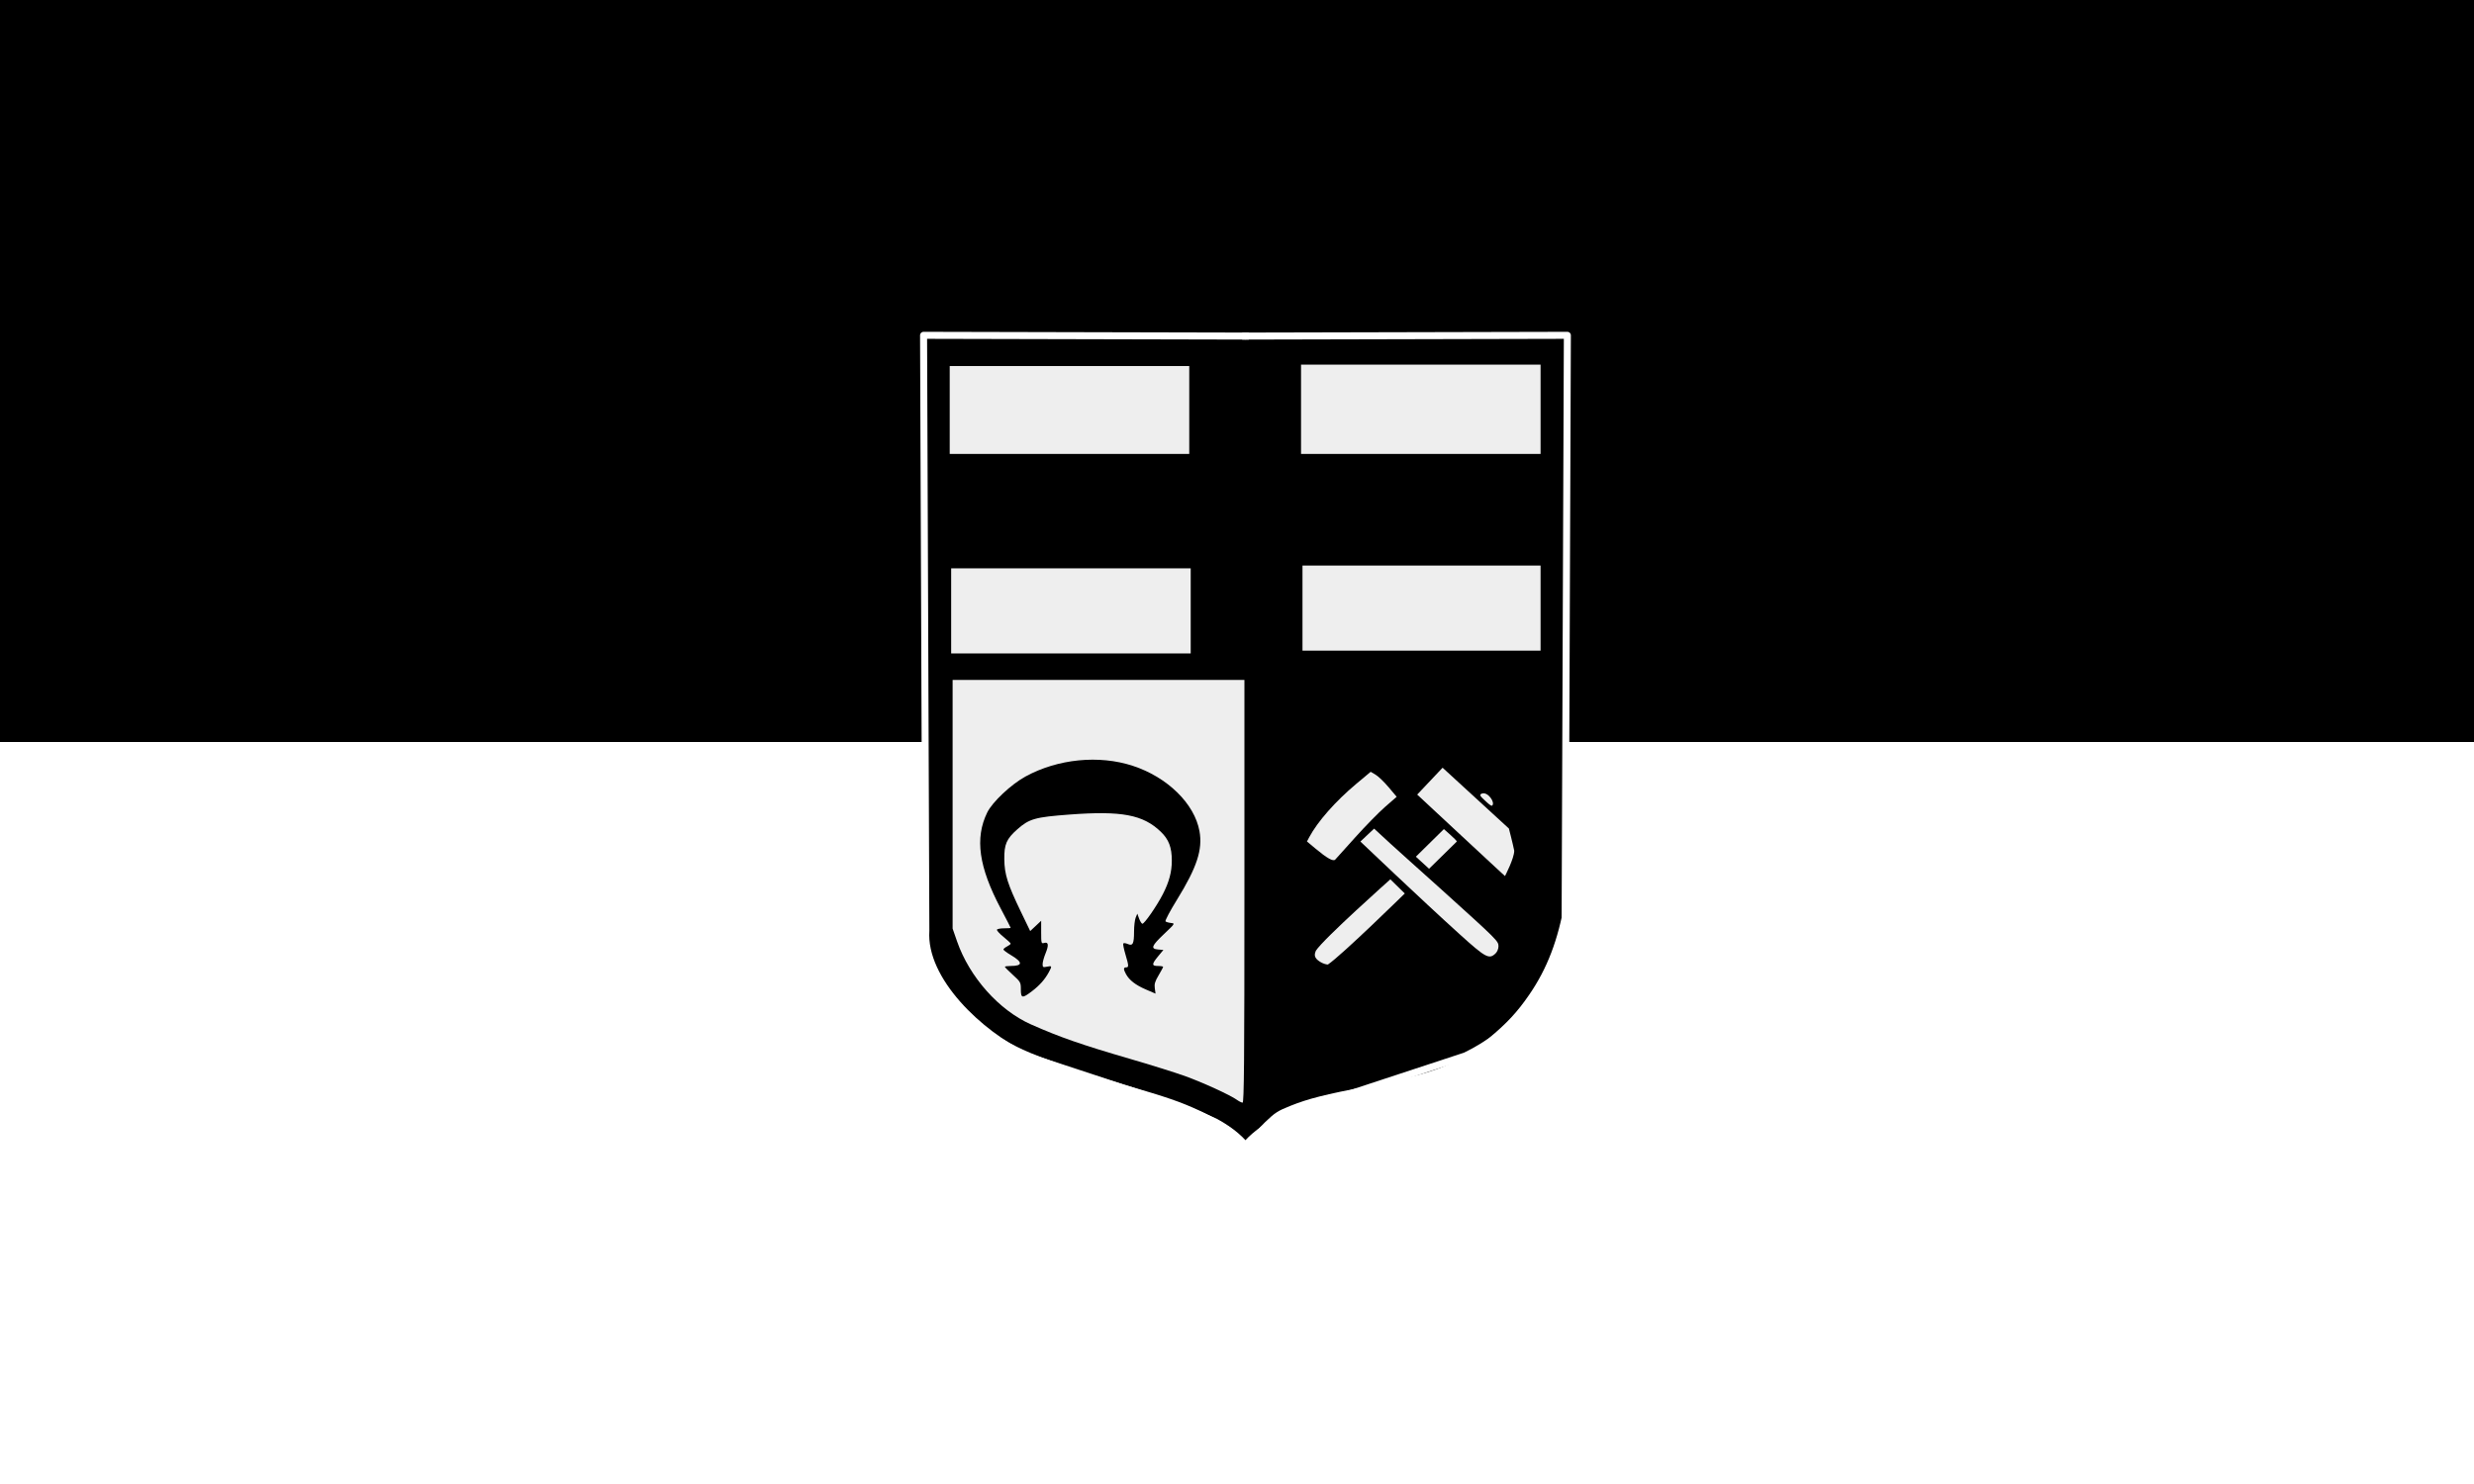 <?xml version="1.0" encoding="UTF-8" standalone="no"?>
<svg
   xmlns:dc="http://purl.org/dc/elements/1.1/"
   xmlns:cc="http://creativecommons.org/ns#"
   xmlns:rdf="http://www.w3.org/1999/02/22-rdf-syntax-ns#"
   xmlns:svg="http://www.w3.org/2000/svg"
   xmlns="http://www.w3.org/2000/svg"
   xmlns:sodipodi="http://sodipodi.sourceforge.net/DTD/sodipodi-0.dtd"
   xmlns:inkscape="http://www.inkscape.org/namespaces/inkscape"
   width="500"
   height="300"
   version="1.1"
   id="svg67879"
   sodipodi:docname="Flagge Marl.svg"
   inkscape:version="0.92.3 (2405546, 2018-03-11)">
  <rect width="100%" height="100%" fill="#808080" stroke="none"/>
  <defs
     id="defs67883" />
  <sodipodi:namedview
     pagecolor="#ffffff"
     bordercolor="#666666"
     borderopacity="1"
     objecttolerance="10"
     gridtolerance="10"
     guidetolerance="10"
     inkscape:pageopacity="0"
     inkscape:pageshadow="2"
     inkscape:window-width="1920"
     inkscape:window-height="1017"
     id="namedview67881"
     showgrid="false"
     inkscape:zoom="1.6065466"
     inkscape:cx="250"
     inkscape:cy="166.81822"
     inkscape:window-x="-8"
     inkscape:window-y="-8"
     inkscape:window-maximized="1"
     inkscape:current-layer="g3929" />
  <g
     id="g67804"
     style="color:#000000">
    <path
       d="M 500,150 V 300 H 0 V 150"
       id="path67800"
       inkscape:connector-curvature="0"
       style="fill:#ffffff;fill-opacity:1" />
    <path
       d="M 500,0 V 150 H 0 V 0"
       id="path67802"
       inkscape:connector-curvature="0"
       style="fill:#000000;fill-opacity:1" />
  </g>
  <g
     transform="translate(-2044.242,-1804.828)"
     id="g3929">
    <g
       id="g3849"
       transform="matrix(1.621,0,0,1.621,1770.385,1788.067)">
      <g
         id="g2996"
         transform="matrix(0.181,0,0,0.174,282.544,50.845)">
        <path
           style="fill:#000000"
           id="path3008"
           d="m 227.745,584.119 c -1.661,-1.892 -3.395,-4.087 -3.854,-4.877 -1.601,-2.76 -14.256,-10.763 -25.5,-16.126 -13.321,-6.353 -21.568,-9.306 -50.712,-18.159 -27.646,-8.398 -57.828,-19.248 -70.686,-25.412 -25.026,-11.997 -46.319,-30.775 -56.757,-50.056 -5.875,-10.852 -7.489,-17.105 -9.656,-37.43 -1.966,-18.434 -2.026,-25.038 -2.024,-221.75 L 8.558,7.558 H 230.585 452.611 L 452.302,205.308 c -0.286,183.665 -0.434,198.498 -2.077,208.25 -4.64,27.54 -12.107,47.845 -24.493,66.606 -8.215,12.443 -15.392,20.47 -28.174,31.511 -21.468,18.545 -35.904,24.491 -82.25,33.881 -30.958,6.272 -41.68,9.091 -53.963,14.189 -8.878,3.685 -10.725,4.924 -17.629,11.838 -4.242,4.248 -8.6,9.574 -9.685,11.838 -1.085,2.263 -2.263,4.12 -2.619,4.126 -0.356,0.006 -2.006,-1.536 -3.667,-3.428 z"
           inkscape:connector-curvature="0" />
        <path
           style="fill:#eeeeee"
           id="path3006"
           d="m 229.558,406.058 v -151.5 h -100.5 -100.5 v 89.103 89.102 l 3.056,9.148 c 8.56,25.623 28.82,49.298 50.944,59.529 19.709,9.115 34.855,14.598 68.267,24.713 13.878,4.201 30.633,9.642 37.233,12.089 12.336,4.575 31.596,13.724 36.33,17.259 1.469,1.096 3.233,2.008 3.92,2.025 0.995,0.025 1.25,-30.918 1.25,-151.468 z"
           inkscape:connector-curvature="0" />
        <path
           style="fill:#000000"
           id="path3004"
           d="m 75.558,476.346 c 0,-5.022 -0.202,-5.404 -5.5,-10.414 -3.025,-2.861 -5.5,-5.465 -5.5,-5.787 0,-0.322 1.763,-0.586 3.918,-0.586 8.579,0 8.611,-2.657 0.098,-7.895 -2.759,-1.698 -5.016,-3.464 -5.016,-3.927 0,-0.462 1.125,-1.442 2.5,-2.178 1.375,-0.736 2.5,-1.641 2.5,-2.012 0,-0.371 -2.257,-2.577 -5.015,-4.903 -2.758,-2.326 -4.756,-4.646 -4.441,-5.157 0.316,-0.51 2.572,-0.928 5.015,-0.928 2.443,0 4.441,-0.156 4.441,-0.347 0,-0.191 -3.068,-6.378 -6.817,-13.75 -15.191,-29.867 -17.987,-50.474 -9.348,-68.903 3.526,-7.523 16.489,-20.197 26.418,-25.83 22.272,-12.636 50.547,-15.561 73.837,-7.64 23.874,8.12 42.529,27.128 45.96,46.831 2.291,13.154 -1.762,26.008 -15.486,49.119 -4.812,8.103 -8.37,15.101 -7.906,15.55 0.464,0.449 2.156,0.964 3.761,1.143 2.889,0.324 2.843,0.4 -4.75,7.884 -8.684,8.559 -9.455,10.668 -4.072,11.132 l 3.596,0.31 -3.586,4.5 c -4.541,5.699 -4.561,7 -0.105,7 1.925,0 3.5,0.283 3.5,0.628 0,0.346 -1.404,3.083 -3.121,6.083 -2.483,4.34 -3.016,6.236 -2.607,9.282 l 0.513,3.828 -6.643,-2.974 c -7.091,-3.174 -11.452,-6.682 -13.732,-11.047 -1.809,-3.463 -1.784,-4.8 0.089,-4.8 1.951,0 1.895,-1.126 -0.47,-9.397 -1.084,-3.79 -1.743,-7.259 -1.464,-7.709 0.278,-0.45 1.647,-0.299 3.042,0.337 3.53,1.608 4.359,-0.079 4.377,-8.916 0.008,-3.952 0.518,-8.452 1.131,-10 l 1.116,-2.815 1.203,3.44 c 0.661,1.892 1.667,3.595 2.236,3.784 1.224,0.408 9.976,-12.703 14.167,-21.224 4.324,-8.79 6.162,-15.949 6.162,-24.003 0,-9.525 -2.087,-15.215 -7.603,-20.731 -12.227,-12.227 -26.952,-15.108 -62.897,-12.304 -23.792,1.856 -27.728,3.02 -36.009,10.654 -7.381,6.803 -9.011,10.729 -8.88,21.385 0.134,10.862 2.265,17.871 11.473,37.733 l 6.366,13.733 3.775,-3.686 3.775,-3.686 v 8.27 c 0,7.822 0.109,8.236 2.005,7.634 3.02,-0.959 3.366,1.488 1.042,7.382 -1.126,2.856 -2.047,6.337 -2.047,7.736 0,2.305 0.281,2.481 3,1.884 3.475,-0.763 3.567,-0.502 1.352,3.8 -2.686,5.216 -6.312,9.499 -11.619,13.724 -6.739,5.366 -7.732,5.207 -7.732,-1.237 z"
           inkscape:connector-curvature="0" />
        <path
           sodipodi:nodetypes="cccscc"
           inkscape:connector-curvature="0"
           style="fill:#eeeeee"
           id="path3002"
           d="m 340.019,407.594 -9.947,-10.143 c 0,0 -45.966,42.573 -51.281,51.149 -0.908,2.169 -0.972,3.578 -0.225,4.974 1.235,2.307 5.673,4.888 8.502,4.944 9.707,-6.79 52.95,-50.924 52.95,-50.924 z" />
        <path
           sodipodi:nodetypes="sscccss"
           inkscape:connector-curvature="0"
           style="fill:#eeeeee"
           id="path3000"
           d="m 402.558,450.558 c 1.136,-1.136 2,-3.333 2,-5.088 0,-3.755 -0.513,-4.288 -39,-40.454 -14.372,-13.523 -32.528,-30.137 -46.664,-43.907 l -9.457,9.253 c 0,0 41.791,41.439 68.38,66.445 18,16.929 20.289,18.201 24.74,13.75 z" />
        <path
           sodipodi:nodetypes="cccccc"
           inkscape:connector-curvature="0"
           style="fill:#eeeeee"
           id="path2998"
           d="m 415.413,376.956 c -1.105,-5.722 -3.688,-15.93 -3.688,-15.93 l -45.666,-43.576 -17.488,19.264 c 0,0 60.742,58.817 60.479,58.395 0,0 6.36,-12.653 6.364,-18.153 z" />
        <path
           sodipodi:nodetypes="ccccc"
           inkscape:connector-curvature="0"
           style="fill:#eeeeee"
           id="path2996"
           d="m 375.886,370.342 c 0,-0.872 -8.919,-8.89 -8.919,-8.89 l -19.309,19.776 9.089,8.657 z" />
        <path
           style="fill:#eeeeee"
           id="path2994"
           d="m 305.882,367.379 c 6.968,-8.074 16.242,-17.921 20.609,-21.883 l 7.939,-7.204 -5.529,-6.843 c -3.041,-3.764 -7.069,-7.795 -8.951,-8.958 l -3.422,-2.115 -10.077,8.776 c -14.145,12.319 -26.485,26.89 -32.212,38.037 l -1.609,3.131 5.758,5.008 c 8.137,7.077 12.347,9.518 13.731,7.961 0.602,-0.677 6.795,-7.837 13.763,-15.91 z"
           inkscape:connector-curvature="0" />
        <path
           sodipodi:nodetypes="ssss"
           inkscape:connector-curvature="0"
           style="fill:#eeeeee"
           id="path2992"
           d="m 395.611,341.352 c -3.412,-3.272 -4.731,-4.564 -2.4,-5.395 4.051,-1.444 9.329,6.518 6.99,8.666 -0.602,0.552 -2.724,-1.482 -4.589,-3.271 z" />
        <path
           style="fill:#eeeeee"
           id="path2990"
           d="m 192.558,205.058 v -30.5 h -82.5 -82.5 v 30.5 30.5 h 82.5 82.5 z"
           inkscape:connector-curvature="0" />
        <path
           style="fill:#eeeeee"
           id="path2988"
           d="m 433.558,203.058 v -30.5 h -82 -82 v 30.5 30.5 h 82 82 z"
           inkscape:connector-curvature="0" />
        <path
           style="fill:#eeeeee"
           id="path2986"
           d="m 191.558,61.058 v -31.5 h -82.5 -82.5 v 31.5 31.5 h 82.5 82.5 z"
           inkscape:connector-curvature="0" />
        <path
           style="fill:#eeeeee"
           id="path2502"
           d="m 433.558,60.558 v -32 h -82.5 -82.5 v 32 32 h 82.5 82.5 z"
           inkscape:connector-curvature="0" />
      </g>
      <path
         style="color:#000000;display:inline;overflow:visible;visibility:visible;fill:none;stroke:#ffffff;stroke-width:0.874;stroke-linecap:butt;stroke-linejoin:round;stroke-miterlimit:4;stroke-dasharray:none;stroke-dashoffset:0;stroke-opacity:1;marker:none;enable-background:accumulate"
         d="m 324.638,52.252 -40.547,-0.095 0.286,74.237 c -0.425,6.252 6.819,12.943 12.431,15.629 l 17.323,5.697 c 2.112,0.78 4.224,1.56 6.336,2.541 2.11,1.155 3.339,2.31 4.17,3.465"
         id="path3079"
         inkscape:connector-curvature="0"
         sodipodi:nodetypes="ccccccc" />
      <path
         style="color:#000000;display:inline;overflow:visible;visibility:visible;fill:none;stroke:#ffffff;stroke-width:0.874;stroke-linecap:butt;stroke-linejoin:round;stroke-miterlimit:4;stroke-dasharray:none;stroke-dashoffset:0;stroke-opacity:1;marker:none;enable-background:accumulate"
         d="m 323.811,52.252 40.547,-0.095 -0.286,74.237 c 0.425,6.252 -6.819,12.943 -12.431,15.629 l -17.323,5.697 c -2.112,0.78 -4.224,1.56 -6.336,2.541 -2.11,1.155 -3.339,2.31 -4.17,3.465"
         id="path3079-6"
         inkscape:connector-curvature="0"
         sodipodi:nodetypes="ccccccc" />
    </g>
  </g>
</svg>
